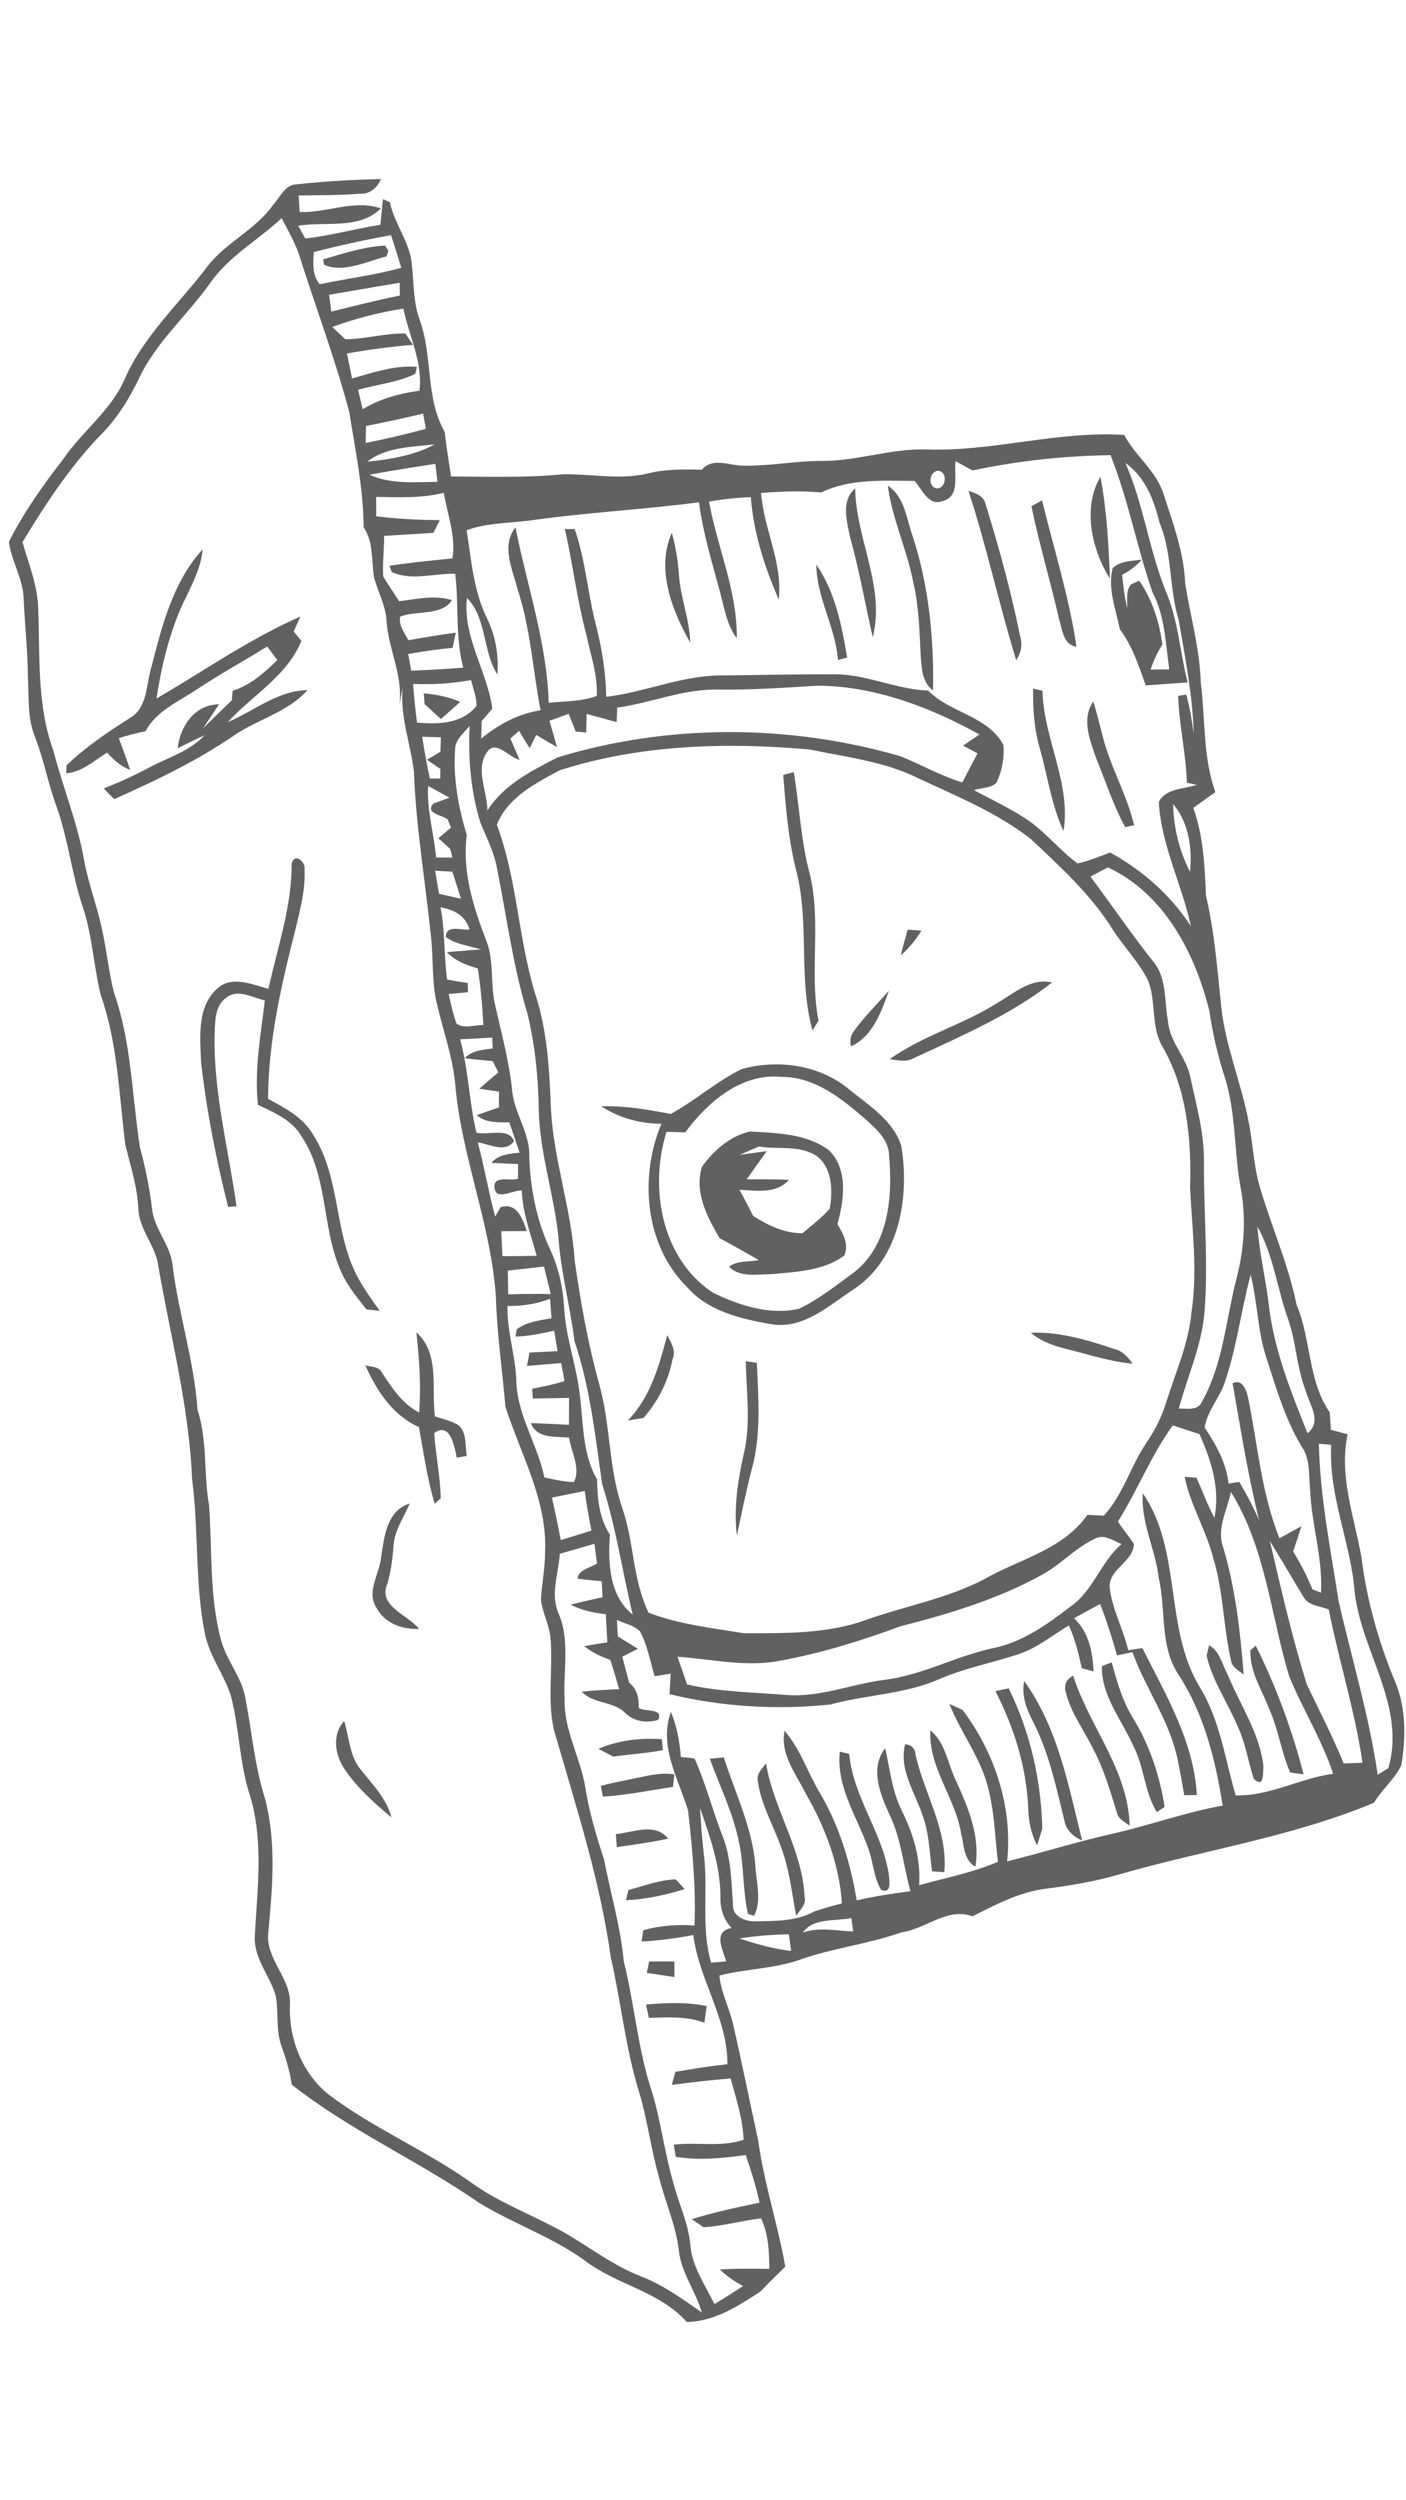 <?xml version="1.0" encoding="UTF-8"?>
<!DOCTYPE svg PUBLIC "-//W3C//DTD SVG 1.1//EN" "http://www.w3.org/Graphics/SVG/1.1/DTD/svg11.dtd">
<svg width="270pt" height="480pt" viewBox="0 0 270 480" version="1.1" xmlns="http://www.w3.org/2000/svg">
<g id="#0000009f">
<path fill="#000000" opacity="0.62" d=" M 57.03 35.38 C 62.39 34.80 67.78 34.49 73.16 34.38 C 72.42 36.10 70.98 37.32 69.05 37.19 C 65.16 37.52 61.26 37.45 57.36 37.53 C 57.42 38.59 57.48 39.64 57.54 40.70 C 62.80 40.92 67.95 38.25 73.14 40.00 C 68.99 44.15 62.55 42.46 57.28 43.34 C 57.73 44.16 58.17 44.97 58.62 45.79 C 63.49 45.23 68.22 43.92 73.05 43.15 C 73.21 41.50 73.37 39.86 73.54 38.22 C 73.87 38.37 74.55 38.67 74.88 38.82 C 75.74 43.09 78.83 46.60 79.11 51.01 C 79.48 54.48 79.37 58.05 80.58 61.37 C 83.16 68.38 81.64 76.29 85.40 82.95 C 85.73 85.80 86.18 88.64 86.62 91.48 C 93.80 91.49 100.99 91.76 108.15 91.05 C 113.53 90.97 118.96 92.16 124.30 90.92 C 127.73 90.04 131.27 90.08 134.78 90.18 C 136.94 87.65 140.18 89.49 142.96 89.40 C 147.98 89.48 152.95 88.44 157.97 88.49 C 164.71 88.50 171.18 86.06 177.94 86.29 C 190.69 86.73 203.11 82.68 215.89 83.50 C 218.01 87.55 222.03 90.37 223.43 94.81 C 225.25 100.45 227.38 106.09 227.60 112.09 C 228.62 118.40 230.40 124.61 230.59 131.05 C 231.48 138.06 230.98 145.33 233.39 152.07 C 231.98 153.08 230.57 154.09 229.16 155.10 C 231.10 160.54 231.34 166.27 231.59 171.97 C 233.22 178.91 233.77 186.01 234.50 193.09 C 235.27 200.75 238.39 207.89 239.79 215.42 C 240.59 219.36 240.72 223.42 241.77 227.32 C 243.99 235.11 247.38 242.53 248.98 250.49 C 251.82 257.17 251.13 265.03 255.36 271.16 C 255.43 272.27 255.50 273.39 255.57 274.51 C 256.64 274.78 257.72 275.07 258.80 275.35 C 257.08 283.37 260.06 291.16 261.44 298.96 C 262.44 306.95 264.60 314.76 267.64 322.21 C 270.02 327.39 270.04 333.37 269.10 338.89 C 267.83 341.58 265.38 343.53 263.85 346.09 C 248.16 352.67 231.23 355.15 214.97 359.84 C 210.36 361.19 205.63 361.99 200.88 362.59 C 195.81 363.21 191.25 365.64 186.75 367.89 C 181.84 366.13 177.82 370.33 173.11 370.97 C 166.64 373.27 159.76 374.00 153.31 376.33 C 148.40 377.99 143.14 377.98 138.15 379.27 C 138.45 382.40 139.93 385.25 140.70 388.28 C 142.44 395.83 143.97 403.43 145.61 411.00 C 146.73 419.17 149.37 427.03 150.80 435.15 C 149.17 436.74 147.55 438.35 145.96 439.98 C 141.66 442.77 137.20 445.68 131.88 445.78 C 126.59 439.82 118.30 438.65 112.18 433.89 C 105.91 429.39 98.52 426.90 91.98 422.88 C 80.32 414.82 67.21 409.01 56.03 400.22 C 55.68 397.72 54.94 395.31 54.10 392.94 C 52.90 389.77 53.56 386.31 52.92 383.05 C 51.79 379.29 48.87 376.11 48.91 372.02 C 49.39 362.70 50.77 353.01 47.76 343.95 C 45.94 337.92 45.92 331.53 44.31 325.46 C 42.94 321.34 40.13 317.79 39.31 313.46 C 37.40 303.72 38.18 293.73 36.88 283.93 C 36.31 269.80 32.60 256.08 30.25 242.19 C 29.43 238.64 26.68 235.76 26.57 232.00 C 26.36 227.82 25.07 223.83 24.06 219.80 C 22.86 210.14 22.60 200.18 19.31 190.91 C 17.96 185.30 17.71 179.46 15.85 173.97 C 13.77 167.74 13.09 161.16 10.90 154.96 C 9.26 150.55 8.43 145.89 6.73 141.50 C 5.23 137.87 5.57 133.86 5.36 130.03 C 5.32 125.00 4.77 120.00 4.54 114.99 C 4.46 111.13 2.21 107.79 1.71 104.02 C 4.56 98.35 8.25 93.15 12.14 88.15 C 15.73 82.83 21.21 78.93 23.86 72.96 C 27.51 64.50 34.48 58.25 39.94 51.01 C 43.47 46.49 49.04 44.12 52.38 39.42 C 53.77 37.94 54.67 35.42 57.03 35.38 M 40.35 54.36 C 35.95 60.56 29.97 65.66 26.70 72.64 C 24.92 76.33 22.77 79.89 19.94 82.88 C 13.73 89.15 8.86 96.56 4.32 104.08 C 5.53 108.32 7.27 112.50 7.34 116.97 C 7.69 126.03 7.07 135.41 10.24 144.07 C 12.04 151.10 14.85 157.85 16.13 165.01 C 16.97 169.77 18.79 174.28 19.72 179.02 C 20.53 182.83 20.92 186.72 21.87 190.51 C 25.25 200.05 25.34 210.31 26.86 220.22 C 27.91 224.10 28.72 228.03 29.19 232.01 C 29.59 236.00 32.81 239.03 33.15 243.04 C 34.32 252.35 37.31 261.34 37.94 270.72 C 39.88 276.64 39.07 282.93 40.15 289.00 C 40.76 297.60 40.20 306.41 42.43 314.83 C 43.48 318.77 46.41 321.93 47.12 325.99 C 48.35 332.36 48.88 338.89 50.83 345.10 C 53.13 353.57 52.32 362.41 51.52 371.02 C 50.95 376.21 56.07 379.85 55.67 385.03 C 55.46 391.42 58.01 397.93 63.00 402.03 C 71.71 408.64 81.93 412.86 90.80 419.23 C 95.61 422.65 101.14 424.80 106.34 427.53 C 112.02 430.39 116.93 434.62 122.90 436.94 C 127.23 438.60 131.00 441.30 134.77 443.95 C 133.59 439.87 130.83 436.34 130.36 432.05 C 129.77 426.98 127.56 422.34 126.40 417.41 C 124.92 412.17 124.30 406.73 122.69 401.52 C 120.11 393.11 119.26 384.32 117.29 375.78 C 115.32 361.48 110.90 347.72 106.90 333.92 C 104.72 327.49 106.36 320.64 105.67 314.03 C 105.34 311.64 104.14 309.47 103.87 307.08 C 104.05 304.05 104.68 301.05 104.67 298.01 C 105.16 288.08 99.97 279.20 97.05 270.03 C 96.47 263.04 95.43 256.08 95.23 249.07 C 94.32 235.05 88.54 221.90 87.40 207.93 C 86.89 202.82 85.13 197.97 83.97 193.00 C 82.88 188.74 83.25 184.32 82.78 179.99 C 81.70 169.33 79.87 158.73 79.48 148.02 C 78.79 142.69 76.82 137.51 77.31 132.06 C 77.07 133.36 76.82 134.66 76.58 135.96 C 77.70 130.07 74.52 124.73 74.21 118.95 C 73.99 116.09 72.54 113.55 71.82 110.82 C 71.32 107.58 71.74 104.08 69.83 101.21 C 69.78 93.75 68.23 86.51 67.09 79.18 C 64.36 68.83 60.56 58.82 57.34 48.62 C 56.48 46.27 55.24 44.09 54.08 41.89 C 49.56 46.11 43.93 49.19 40.35 54.36 M 60.24 48.41 C 60.16 50.54 59.89 52.85 61.42 54.57 C 66.62 53.46 71.92 52.84 77.06 51.41 C 76.43 49.31 75.77 47.23 75.09 45.15 C 70.10 46.05 65.14 47.12 60.24 48.41 M 63.20 56.59 C 63.34 57.66 63.48 58.74 63.62 59.82 C 68.00 58.74 72.37 57.64 76.79 56.73 C 76.78 56.12 76.76 54.91 76.75 54.30 C 72.23 55.02 67.72 55.83 63.20 56.59 M 63.80 62.77 C 64.43 63.36 65.68 64.54 66.31 65.13 C 70.18 65.10 73.96 63.95 77.84 64.02 C 78.20 64.57 78.93 65.66 79.29 66.20 C 75.05 66.56 70.82 67.11 66.63 67.86 C 66.95 69.46 67.28 71.06 67.61 72.66 C 71.66 71.52 75.77 70.08 80.05 70.43 C 79.98 70.77 79.83 71.45 79.75 71.78 C 76.30 73.44 72.42 73.80 68.77 74.83 C 69.06 76.07 69.35 77.32 69.64 78.57 C 72.96 76.55 76.72 75.53 80.54 75.01 C 81.25 69.59 78.52 64.46 77.46 59.24 C 72.80 59.98 68.22 61.15 63.80 62.77 M 70.29 81.78 C 70.27 82.87 70.24 83.95 70.22 85.04 C 74.11 84.28 77.95 83.35 81.77 82.33 C 81.60 81.36 81.43 80.38 81.26 79.41 C 77.61 80.25 73.96 81.08 70.29 81.78 M 70.51 88.64 C 74.96 88.18 79.51 87.45 83.50 85.31 C 79.10 85.82 74.15 85.80 70.51 88.64 M 186.74 90.32 C 185.66 89.72 184.57 89.13 183.50 88.54 C 183.13 91.16 184.49 95.34 180.95 96.22 C 178.23 97.19 177.10 93.90 175.61 92.33 C 169.59 92.30 163.28 91.85 157.69 94.55 C 153.85 94.17 149.99 94.37 146.15 94.63 C 146.68 101.58 150.33 108.02 149.55 115.10 C 146.82 108.86 144.70 102.27 144.19 95.44 C 141.50 95.55 138.81 95.83 136.16 96.30 C 137.73 105.08 141.63 113.50 141.48 122.53 C 139.43 119.76 139.02 116.27 138.10 113.04 C 136.62 107.55 134.96 102.08 134.23 96.43 C 123.53 97.84 112.74 98.37 102.05 99.89 C 97.90 100.46 93.60 100.32 89.61 101.80 C 90.50 107.40 90.91 113.21 93.38 118.41 C 95.12 121.84 95.81 125.67 95.51 129.50 C 92.65 124.99 93.47 118.59 89.67 114.80 C 88.83 122.30 93.55 128.80 94.55 136.06 C 93.87 136.84 93.19 137.63 92.51 138.42 C 92.48 139.55 92.44 140.68 92.40 141.81 C 95.68 139.08 99.55 137.01 103.81 136.36 C 102.30 128.61 101.89 120.64 99.38 113.11 C 98.44 109.27 96.18 104.80 98.99 101.23 C 101.20 112.45 105.02 123.38 105.38 134.93 C 108.46 134.58 111.67 134.72 114.60 133.60 C 114.80 129.65 113.44 125.83 112.64 122.01 C 110.82 115.28 110.02 108.35 108.48 101.56 C 108.95 101.56 109.89 101.56 110.36 101.56 C 112.45 107.56 112.85 113.94 114.46 120.06 C 115.60 124.55 116.33 129.14 116.42 133.78 C 124.04 132.87 131.25 129.53 139.01 129.67 C 145.99 129.59 152.96 129.43 159.94 129.45 C 166.22 129.34 171.99 132.35 178.24 132.58 C 182.47 136.93 189.66 137.36 192.69 143.02 C 192.91 145.47 192.42 148.00 191.37 150.23 C 190.31 151.40 188.44 151.18 187.04 151.70 C 190.31 153.45 193.68 155.04 196.80 157.05 C 200.56 159.48 203.34 163.09 206.90 165.76 C 209.07 165.31 211.12 164.44 213.18 163.66 C 219.41 167.09 224.79 171.83 228.70 177.81 C 226.96 169.77 222.98 162.24 222.53 153.97 C 223.86 151.30 227.34 151.54 229.80 150.66 C 229.33 150.57 228.39 150.38 227.92 150.28 C 227.76 144.68 226.42 139.20 226.25 133.60 C 226.63 133.53 227.40 133.41 227.79 133.34 C 228.50 135.80 228.88 138.34 229.23 140.88 C 229.04 133.49 227.58 126.24 226.34 118.98 C 224.46 112.87 225.17 106.26 222.65 100.31 C 221.60 95.92 219.91 91.60 216.11 88.87 C 219.57 96.71 220.62 105.33 223.78 113.27 C 226.25 118.90 226.57 125.12 228.07 131.02 C 225.39 131.19 222.71 131.41 220.02 131.58 C 218.69 127.85 217.45 124.01 215.04 120.80 C 214.29 116.97 212.67 113.03 213.66 109.10 C 215.15 107.63 217.34 107.72 219.26 107.44 C 218.20 108.68 216.89 109.60 215.48 110.36 C 215.69 112.49 215.97 114.62 216.45 116.71 C 216.55 115.17 216.12 113.51 217.18 112.21 C 217.58 112.02 218.37 111.66 218.77 111.48 C 221.27 115.11 222.65 119.40 223.21 123.74 C 222.26 125.25 221.50 126.86 220.96 128.55 C 222.15 128.54 223.34 128.52 224.54 128.50 C 223.82 123.48 223.72 118.24 221.30 113.66 C 218.31 105.00 216.66 95.92 213.26 87.38 C 204.37 87.51 195.45 88.48 186.74 90.32 M 70.96 91.14 C 75.07 93.00 79.63 92.56 84.01 92.50 C 83.91 91.64 83.70 89.92 83.60 89.05 C 79.38 89.70 75.16 90.36 70.96 91.14 M 180.14 90.39 C 178.36 90.48 178.11 93.67 180.00 93.77 C 181.76 93.68 181.99 90.51 180.14 90.39 M 72.24 95.40 C 72.24 96.64 72.24 97.87 72.24 99.11 C 76.29 99.64 80.38 99.81 84.46 99.86 C 84.05 100.67 83.64 101.48 83.23 102.30 C 80.08 102.50 76.93 102.70 73.77 102.88 C 73.77 105.48 73.44 108.09 73.59 110.68 C 74.57 112.29 75.64 113.83 76.64 115.42 C 79.99 115.03 83.46 114.15 86.78 115.23 C 84.80 118.31 79.97 117.13 76.85 118.38 C 76.52 120.09 77.68 121.47 78.41 122.90 C 81.44 122.38 84.48 121.88 87.53 121.45 C 87.38 122.18 87.07 123.64 86.92 124.37 C 84.06 124.64 81.22 125.05 78.39 125.56 C 78.54 126.36 78.83 127.96 78.97 128.76 C 82.31 128.62 85.64 128.46 88.96 128.17 C 87.39 122.25 88.15 116.15 87.41 110.15 C 83.38 110.05 79.02 111.57 75.23 109.82 C 75.12 109.52 74.89 108.92 74.78 108.62 C 78.79 107.99 82.84 107.63 86.88 107.20 C 87.61 102.91 85.88 98.79 85.23 94.61 C 80.98 95.68 76.58 95.47 72.24 95.40 M 79.32 131.30 C 79.52 133.78 79.76 136.26 80.08 138.73 C 84.13 139.07 88.72 139.00 91.51 135.52 C 91.54 133.81 90.85 132.19 90.45 130.56 C 86.78 131.23 83.04 131.46 79.32 131.30 M 138.03 132.39 C 131.33 132.20 125.08 134.95 118.53 135.85 C 118.51 136.55 118.45 137.94 118.42 138.64 C 116.50 138.10 114.58 137.57 112.65 137.06 C 112.63 137.96 112.59 139.74 112.57 140.63 C 112.06 140.59 111.06 140.49 110.56 140.44 C 110.11 139.31 109.66 138.17 109.21 137.04 C 107.98 137.49 106.74 137.94 105.51 138.39 C 106.01 140.07 106.50 141.74 106.96 143.43 C 105.62 142.67 104.30 141.88 102.98 141.09 C 102.67 141.72 102.04 143.00 101.72 143.64 C 101.01 142.54 100.34 141.42 99.67 140.31 C 99.11 140.80 98.56 141.29 98.01 141.78 C 98.60 143.14 99.19 144.50 99.78 145.87 C 97.77 145.48 95.22 141.89 93.53 144.39 C 91.20 147.71 93.61 151.94 93.59 155.63 C 96.67 150.69 102.12 147.93 107.15 145.38 C 128.44 138.93 151.59 139.00 172.94 145.19 C 176.92 146.81 180.68 148.96 184.81 150.21 C 185.76 148.34 186.72 146.48 187.72 144.64 C 186.79 144.14 185.86 143.64 184.93 143.14 C 185.99 142.43 187.04 141.72 188.10 141.01 C 178.58 135.76 168.06 131.72 157.06 131.64 C 150.72 132.03 144.39 132.46 138.03 132.39 M 87.39 143.92 C 86.99 149.46 88.05 155.03 89.64 160.32 C 88.72 167.28 90.90 174.12 93.36 180.53 C 94.97 184.49 94.09 188.89 95.09 192.99 C 96.27 198.32 97.74 203.59 98.32 209.04 C 98.62 213.59 101.79 217.40 101.64 222.03 C 101.82 228.02 102.98 234.02 105.47 239.49 C 107.20 243.08 108.10 247.01 108.33 250.98 C 108.60 256.43 110.52 261.60 111.24 266.99 C 112.08 272.73 111.66 278.83 114.66 284.02 C 114.71 287.71 115.05 291.42 117.13 294.62 C 116.72 299.90 116.98 306.42 121.51 309.98 C 119.50 301.64 118.27 293.13 115.64 284.94 C 114.30 275.70 113.34 266.36 110.31 257.46 C 109.49 250.73 107.69 244.17 107.22 237.40 C 106.39 229.22 103.62 221.33 103.46 213.06 C 103.37 206.84 102.75 200.58 101.27 194.53 C 98.51 185.46 97.31 176.02 95.45 166.75 C 94.91 163.57 93.36 160.73 92.20 157.76 C 90.39 151.81 89.88 145.55 90.18 139.36 C 89.08 140.74 87.39 141.97 87.39 143.92 M 81.07 141.43 C 81.49 144.12 81.97 146.80 82.54 149.47 C 83.04 149.47 84.05 149.46 84.55 149.46 C 84.55 149.00 84.56 148.08 84.56 147.62 C 83.92 147.18 82.64 146.30 82.00 145.86 C 82.64 145.48 83.93 144.71 84.58 144.32 C 84.60 143.40 84.63 142.48 84.66 141.56 C 83.46 141.52 82.27 141.47 81.07 141.43 M 107.57 147.85 C 102.86 150.33 97.48 153.10 95.41 158.34 C 99.27 168.64 99.51 179.90 102.66 190.43 C 105.11 197.67 105.51 205.39 105.80 212.97 C 106.34 222.80 109.73 232.18 110.36 242.00 C 111.50 250.04 112.93 258.06 115.11 265.89 C 117.26 273.62 116.86 281.82 119.47 289.43 C 121.79 296.00 121.45 303.32 124.57 309.62 C 130.40 311.84 136.73 312.56 142.87 313.55 C 150.75 313.55 158.90 313.70 166.41 310.96 C 173.93 308.30 181.90 306.89 189.02 303.17 C 195.78 299.30 204.09 297.55 208.82 290.82 C 209.60 290.86 211.17 290.94 211.96 290.98 C 215.69 286.96 217.11 281.45 220.16 276.97 C 221.81 274.57 223.11 271.95 223.96 269.17 C 225.74 263.52 228.22 258.02 228.79 252.07 C 230.02 244.07 228.93 236.00 228.53 227.99 C 228.83 218.73 227.92 208.96 223.16 200.81 C 221.00 196.98 222.05 192.36 220.51 188.35 C 218.76 184.72 215.85 181.84 213.69 178.47 C 209.54 171.77 203.63 166.44 197.95 161.07 C 191.50 156.03 183.79 152.89 176.42 149.45 C 169.90 146.17 162.54 145.37 155.49 143.89 C 139.48 142.46 122.99 142.94 107.57 147.85 M 82.22 150.89 C 81.92 155.53 83.36 160.02 83.74 164.62 C 84.78 164.62 85.83 164.64 86.88 164.65 C 86.77 164.23 86.56 163.40 86.45 162.98 C 85.88 162.46 84.76 161.44 84.19 160.92 C 84.80 160.41 86.00 159.40 86.60 158.89 C 86.39 158.36 86.17 157.83 85.96 157.31 C 84.82 156.41 81.52 156.16 83.25 154.26 C 84.02 153.98 85.55 153.42 86.32 153.14 C 84.95 152.39 83.59 151.63 82.22 150.89 M 225.27 154.35 C 225.39 158.87 226.44 163.35 228.53 167.37 C 228.97 162.83 228.29 157.94 225.27 154.35 M 83.55 167.16 C 83.79 168.64 84.05 170.12 84.31 171.59 C 85.71 171.91 87.11 172.22 88.52 172.54 C 87.97 170.80 87.42 169.08 86.87 167.35 C 86.04 167.30 84.38 167.21 83.55 167.16 M 209.40 168.28 C 213.43 173.66 217.19 179.22 221.37 184.49 C 224.15 187.70 223.55 192.17 224.30 196.06 C 224.59 200.10 227.92 203.03 228.62 206.95 C 229.74 212.23 231.26 217.52 231.20 222.97 C 231.12 232.63 232.07 242.30 231.30 251.95 C 230.76 258.37 228.02 264.26 226.38 270.42 C 228.02 270.39 230.15 270.90 230.90 268.93 C 234.82 261.93 235.39 253.66 237.31 246.00 C 238.88 240.20 239.37 234.10 238.27 228.17 C 236.93 221.06 237.41 213.66 235.17 206.73 C 233.83 202.59 232.87 198.34 232.23 194.04 C 229.47 182.96 223.58 171.57 212.75 166.52 C 211.63 167.11 210.52 167.69 209.40 168.28 M 84.60 174.19 C 85.48 178.77 85.24 183.45 85.86 188.05 C 87.17 188.31 88.49 188.53 89.82 188.71 C 89.83 189.15 89.86 190.04 89.87 190.48 C 88.94 190.57 87.08 190.75 86.15 190.84 C 86.61 192.74 86.99 194.68 87.67 196.53 C 89.21 197.56 91.11 196.76 92.82 196.77 C 92.63 193.14 92.32 189.51 91.75 185.92 C 89.56 185.30 87.42 184.47 85.81 182.80 C 87.98 182.59 90.16 182.45 92.34 182.27 C 90.06 181.55 87.56 181.33 85.59 179.87 C 85.74 177.38 88.58 178.71 90.17 178.43 C 89.40 175.79 87.16 174.62 84.60 174.19 M 88.36 199.53 C 89.97 205.40 90.09 211.55 91.49 217.46 C 93.74 217.98 97.77 216.40 98.71 219.10 C 96.93 221.44 94.06 219.62 91.75 219.32 C 93.02 224.04 93.83 228.85 95.08 233.57 C 95.34 233.12 95.86 232.23 96.12 231.78 C 99.26 230.72 100.40 234.06 101.15 236.35 C 99.52 236.36 97.88 236.36 96.25 236.36 C 96.33 237.96 96.41 239.56 96.49 241.16 C 98.68 241.16 100.87 241.13 103.06 241.09 C 101.94 236.96 100.35 232.91 100.20 228.57 C 98.49 228.40 95.24 230.65 94.95 228.00 C 94.74 225.51 98.05 226.86 99.49 226.27 C 99.49 225.57 99.48 224.17 99.48 223.47 C 97.78 223.42 96.07 223.35 94.37 223.25 C 95.70 221.60 97.85 221.52 99.78 221.28 C 99.12 219.34 98.47 217.41 97.81 215.48 C 95.64 215.45 93.33 215.63 91.54 214.10 C 92.96 213.58 94.39 213.08 95.82 212.60 C 95.82 211.59 95.82 210.57 95.82 209.57 C 94.87 209.43 92.98 209.15 92.04 209.01 C 93.25 207.95 94.47 206.91 95.69 205.88 C 95.43 205.34 94.89 204.26 94.62 203.72 C 92.83 203.56 91.03 203.38 89.24 203.15 C 90.66 201.65 92.71 201.55 94.61 201.27 C 94.59 200.76 94.55 199.72 94.53 199.20 C 92.47 199.31 90.41 199.42 88.36 199.53 M 241.47 235.49 C 241.85 240.69 243.13 245.77 243.71 250.94 C 244.75 259.39 247.96 267.33 251.09 275.17 C 253.94 272.84 251.48 269.71 250.72 266.97 C 248.95 262.36 248.90 257.32 247.17 252.72 C 245.21 247.00 244.47 240.82 241.47 235.49 M 97.52 243.92 C 97.54 245.44 97.56 246.96 97.59 248.49 C 100.31 248.41 103.04 248.37 105.76 248.44 C 105.32 246.68 104.89 244.92 104.47 243.15 C 102.16 243.43 99.84 243.68 97.52 243.92 M 235.15 265.54 C 234.13 268.49 231.78 270.95 231.34 274.08 C 233.53 277.35 235.48 280.83 235.93 284.82 C 236.45 284.74 237.48 284.58 237.99 284.50 C 239.40 286.87 240.68 289.32 241.79 291.85 C 239.64 283.20 238.25 274.36 236.70 265.58 C 238.46 264.59 239.29 266.77 239.61 268.02 C 241.52 277.14 242.18 286.61 245.71 295.32 C 247.11 294.53 248.52 293.76 249.93 293.00 C 249.41 294.62 248.87 296.24 248.32 297.86 C 249.78 300.17 251.00 302.61 252.05 305.13 C 252.45 305.29 253.26 305.61 253.67 305.77 C 254.06 299.10 251.83 292.68 251.60 286.05 C 251.31 283.51 251.61 280.77 250.41 278.44 C 246.97 273.03 245.17 266.81 243.22 260.76 C 241.48 255.57 241.50 250.02 240.17 244.73 C 238.32 251.62 237.48 258.77 235.15 265.54 M 97.46 250.72 C 97.34 255.54 98.97 260.16 99.15 264.97 C 99.25 271.61 103.23 277.25 104.54 283.64 C 106.42 284.04 108.30 284.48 110.22 284.53 C 111.55 281.86 109.69 278.77 109.29 276.02 C 106.66 275.69 103.13 276.30 101.95 273.21 C 104.39 273.28 106.83 273.41 109.26 273.54 C 109.27 271.82 109.27 270.09 109.28 268.37 C 106.95 268.41 104.63 268.45 102.31 268.49 C 102.28 268.02 102.23 267.09 102.20 266.62 C 104.28 266.18 106.37 265.80 108.40 265.15 C 108.21 263.98 108.00 262.82 107.75 261.67 C 105.57 261.86 103.39 262.06 101.20 262.23 C 101.32 261.59 101.55 260.31 101.67 259.67 C 103.47 259.58 105.27 259.48 107.07 259.39 C 106.85 258.08 106.64 256.77 106.42 255.47 C 103.97 255.99 101.51 256.56 98.99 256.59 C 99.05 256.24 99.17 255.54 99.23 255.20 C 101.16 253.74 103.61 253.50 105.91 253.08 C 105.81 251.83 105.72 250.59 105.63 249.34 C 103.02 250.36 100.25 250.76 97.46 250.72 M 214.68 292.11 C 215.62 293.60 216.82 294.92 217.75 296.43 C 217.65 299.95 212.56 301.32 213.14 305.11 C 213.68 309.17 215.73 312.84 216.66 316.81 C 217.34 316.71 218.69 316.50 219.37 316.40 C 223.87 325.37 229.26 334.32 229.84 344.61 C 229.24 344.62 228.03 344.64 227.42 344.65 C 227.02 342.45 226.66 340.25 226.20 338.07 C 224.75 330.55 220.02 324.29 217.47 317.18 C 216.73 317.33 215.24 317.65 214.50 317.81 C 213.58 314.46 212.52 311.17 211.27 307.94 C 209.58 308.83 207.91 309.74 206.25 310.67 C 209.11 313.33 209.82 317.16 210.01 320.89 C 209.44 320.73 208.31 320.42 207.74 320.26 C 207.13 317.46 206.43 314.66 205.26 312.05 C 202.06 313.97 199.11 316.43 195.51 317.60 C 190.47 319.25 185.22 320.26 180.34 322.37 C 173.74 325.27 166.41 325.33 159.53 327.22 C 149.23 328.32 138.65 327.68 128.57 325.25 C 128.64 323.93 128.72 322.62 128.80 321.31 C 127.77 321.47 126.75 321.64 125.72 321.81 C 124.84 318.93 124.34 315.87 122.90 313.20 C 121.73 312.00 119.94 311.70 118.47 311.00 C 118.53 312.05 118.59 313.11 118.65 314.17 C 119.93 314.95 121.22 315.74 122.50 316.54 C 121.50 317.04 120.50 317.54 119.51 318.05 C 119.94 319.72 120.37 321.39 120.82 323.06 C 122.37 324.25 122.71 326.03 122.67 327.90 C 123.79 328.68 127.51 327.87 126.39 330.19 C 124.21 330.83 121.79 330.53 120.12 328.91 C 117.81 326.50 113.97 327.22 111.72 324.76 C 114.10 324.51 116.50 324.40 118.90 324.29 C 118.36 322.40 117.80 320.53 117.21 318.67 C 115.41 318.04 113.67 317.23 112.18 316.03 C 113.66 315.77 115.14 315.53 116.63 315.30 C 116.54 313.50 116.44 311.70 116.34 309.91 C 114.02 309.61 111.69 309.19 109.61 308.07 C 111.63 307.53 113.67 307.08 115.71 306.64 C 115.66 305.62 115.61 304.59 115.55 303.57 C 113.99 303.42 112.43 303.29 110.88 303.05 C 111.18 301.23 113.38 301.05 114.64 300.14 C 114.48 298.89 114.31 297.63 114.15 296.38 C 111.93 297.01 109.72 297.65 107.50 298.30 C 107.28 302.08 105.64 306.05 107.25 309.72 C 109.50 314.87 108.14 320.60 108.42 326.03 C 108.20 332.02 111.44 337.33 112.40 343.13 C 113.13 347.84 114.49 352.39 115.98 356.91 C 117.24 363.44 119.16 369.84 119.78 376.49 C 121.87 384.88 122.50 393.60 125.27 401.83 C 126.95 407.46 127.64 413.34 129.28 418.99 C 130.31 422.98 132.18 426.76 132.56 430.91 C 132.87 435.13 135.41 438.64 137.19 442.34 C 139.05 441.23 140.88 440.07 142.69 438.88 C 141.08 438.00 139.54 436.98 138.23 435.70 C 141.39 435.48 144.56 435.55 147.73 435.58 C 147.71 432.29 147.59 428.92 146.16 425.89 C 142.45 426.31 138.83 427.38 135.10 427.58 C 134.54 427.19 133.41 426.43 132.85 426.05 C 137.10 424.67 141.50 423.80 145.86 422.86 C 145.19 419.76 144.24 416.73 143.21 413.73 C 138.76 414.34 134.23 414.81 129.77 414.06 C 129.67 413.48 129.48 412.32 129.38 411.74 C 133.83 411.19 138.48 412.28 142.79 410.79 C 142.64 406.75 141.36 402.88 140.30 399.02 C 136.52 399.34 132.76 399.75 129.01 400.26 C 129.18 399.63 129.53 398.38 129.70 397.75 C 133.02 397.18 136.34 396.65 139.69 396.29 C 139.74 387.50 134.21 380.07 133.14 371.48 C 129.86 372.13 126.55 372.55 123.21 372.74 C 123.29 372.19 123.45 371.09 123.54 370.55 C 126.74 369.69 130.06 369.40 133.37 369.67 C 133.65 362.27 132.96 354.88 132.13 347.55 C 130.25 341.50 126.46 335.10 128.84 328.64 C 129.98 331.39 130.52 334.34 130.75 337.31 C 131.63 337.39 132.52 337.45 133.39 337.63 C 135.53 342.37 136.79 347.45 138.68 352.30 C 140.44 356.61 140.45 361.29 140.76 365.86 C 140.73 367.97 143.18 368.89 144.97 368.86 C 148.82 368.79 152.96 368.88 156.43 366.93 C 158.16 366.36 159.92 365.88 161.68 365.42 C 161.17 357.95 158.49 350.87 154.78 344.42 C 152.89 340.59 149.78 336.84 150.66 332.28 C 153.75 335.83 155.14 340.44 157.56 344.41 C 161.23 350.68 163.32 357.70 164.52 364.83 C 167.92 364.05 171.37 363.53 174.83 363.07 C 173.47 358.15 173.06 352.95 170.79 348.32 C 169.01 344.43 167.01 339.47 169.98 335.62 C 170.92 339.72 171.32 344.02 173.27 347.81 C 175.43 352.19 176.86 356.97 176.50 361.91 C 181.58 360.53 186.77 359.51 191.63 357.44 C 191.01 352.10 190.94 346.62 189.24 341.47 C 187.53 336.41 184.27 332.08 182.32 327.12 C 182.95 327.41 184.22 327.99 184.85 328.28 C 191.06 336.52 194.50 346.98 193.40 357.35 C 200.09 355.68 206.68 353.63 213.41 352.09 C 220.59 350.49 227.53 347.94 234.79 346.64 C 233.42 337.89 231.24 329.13 226.38 321.60 C 222.61 316.06 223.98 309.10 222.50 302.88 C 221.88 297.39 219.05 292.30 219.46 286.68 C 227.03 297.69 223.51 312.51 230.38 323.87 C 234.28 330.21 235.24 337.66 237.29 344.67 C 243.75 344.88 249.65 341.38 256.01 340.53 C 253.86 334.01 250.18 328.17 247.58 321.86 C 244.00 310.02 243.05 297.13 236.37 286.41 C 235.72 289.88 233.57 293.42 234.88 297.00 C 237.24 304.94 238.18 313.24 238.83 321.47 C 237.86 320.71 236.55 320.11 236.39 318.73 C 234.90 312.25 234.95 305.48 232.97 299.09 C 231.62 293.73 228.59 288.95 227.49 283.52 C 228.06 283.57 229.19 283.66 229.76 283.70 C 230.93 286.25 231.85 288.92 233.21 291.39 C 234.33 285.80 232.60 280.35 230.33 275.31 C 228.62 274.77 226.91 274.21 225.21 273.65 C 221.04 279.43 218.44 286.10 214.68 292.11 M 253.27 277.17 C 253.48 287.34 255.51 297.32 257.05 307.34 C 259.59 318.46 262.93 329.41 264.56 340.72 C 265.24 340.29 265.93 339.86 266.62 339.44 C 270.04 327.57 261.48 317.20 260.16 305.76 C 259.41 296.16 255.07 287.11 255.64 277.37 C 255.05 277.32 253.86 277.22 253.27 277.17 M 105.99 287.51 C 106.60 290.22 107.17 292.94 107.69 295.67 C 109.66 295.06 111.62 294.46 113.58 293.85 C 113.08 291.33 112.63 288.79 112.28 286.24 C 110.18 286.67 108.09 287.09 105.99 287.51 M 200.14 302.31 C 191.63 307.01 182.28 309.83 172.90 312.22 C 165.38 315.00 157.67 317.40 149.77 318.83 C 143.21 320.12 136.63 318.50 130.09 318.06 C 130.72 319.82 131.34 321.59 131.94 323.38 C 138.20 324.83 144.66 324.88 151.04 325.40 C 157.49 325.90 163.54 323.29 169.84 322.50 C 177.15 321.60 183.66 317.89 190.82 316.39 C 196.41 315.24 201.10 311.86 205.53 308.45 C 209.95 305.44 211.35 299.86 215.39 296.43 C 213.75 295.80 212.00 294.41 210.21 295.43 C 206.50 297.17 203.72 300.34 200.14 302.31 M 243.87 295.87 C 246.00 305.07 248.13 314.28 250.92 323.30 C 253.32 328.37 255.92 333.34 258.03 338.55 C 258.93 338.51 260.74 338.45 261.65 338.41 C 260.19 328.46 257.12 318.85 255.16 308.99 C 253.51 308.32 251.32 308.31 250.34 306.62 C 248.16 303.05 246.08 299.42 243.87 295.87 M 135.16 355.99 C 136.04 362.91 134.57 370.01 136.56 376.80 C 137.51 376.71 138.47 376.63 139.43 376.55 C 138.82 374.25 136.83 370.85 140.47 370.13 C 138.89 368.46 138.26 366.31 138.35 364.04 C 138.31 358.15 136.33 352.59 134.43 347.10 C 134.59 350.07 134.82 353.04 135.16 355.99 M 154.19 371.02 C 157.31 369.89 160.63 370.70 163.84 370.80 C 163.75 370.15 163.58 368.87 163.49 368.23 C 160.50 368.87 156.08 368.14 154.19 371.02 M 141.99 372.15 C 145.23 373.21 148.53 374.15 151.93 374.55 C 151.82 373.75 151.60 372.13 151.49 371.33 C 148.31 371.43 145.13 371.64 141.99 372.15 Z"/>
<path fill="#000000" opacity="0.62" d=" M 62.08 49.78 C 65.97 48.66 69.87 47.35 73.95 47.15 L 74.58 48.14 L 74.24 49.23 C 70.40 50.16 66.03 52.48 62.22 50.83 C 62.18 50.57 62.11 50.04 62.08 49.78 Z"/>
<path fill="#000000" opacity="0.62" d=" M 213.15 111.11 C 209.64 105.50 207.83 97.51 211.31 91.54 C 212.56 97.97 212.88 104.58 213.15 111.11 Z"/>
<path fill="#000000" opacity="0.62" d=" M 170.48 93.23 C 173.80 95.42 174.06 99.66 175.31 103.08 C 178.39 112.56 179.35 122.61 179.18 132.54 C 177.08 131.03 177.01 128.35 176.81 126.05 C 176.57 121.33 176.50 116.58 175.41 111.96 C 174.22 105.59 171.33 99.67 170.48 93.23 Z"/>
<path fill="#000000" opacity="0.62" d=" M 163.22 103.05 C 162.62 99.99 161.46 96.14 164.22 93.77 C 164.36 103.44 170.05 112.67 167.60 122.35 C 166.14 115.92 165.00 109.41 163.22 103.05 Z"/>
<path fill="#000000" opacity="0.62" d=" M 185.98 94.25 C 187.38 94.69 188.98 95.22 189.29 96.88 C 191.88 105.20 194.18 113.65 195.91 122.20 C 196.39 123.78 196.08 125.38 195.14 126.73 C 191.83 115.98 189.49 104.95 185.98 94.25 Z"/>
<path fill="#000000" opacity="0.62" d=" M 198.07 97.19 C 198.58 96.91 199.60 96.34 200.11 96.06 C 202.38 105.40 205.32 114.62 206.72 124.15 C 204.17 123.80 204.05 120.97 203.41 119.02 C 201.76 111.71 199.58 104.53 198.07 97.19 Z"/>
<path fill="#000000" opacity="0.62" d=" M 132.56 123.39 C 129.03 117.21 125.93 109.21 129.01 102.29 C 129.73 104.83 130.15 107.45 130.36 110.08 C 130.62 114.60 132.42 118.85 132.56 123.39 Z"/>
<path fill="#000000" opacity="0.62" d=" M 29.07 128.08 C 31.10 120.15 33.24 111.64 38.92 105.46 C 38.47 110.40 35.43 114.47 33.81 119.03 C 31.97 123.89 30.83 128.98 30.06 134.10 C 39.21 128.78 47.96 122.62 57.68 118.37 C 57.36 119.08 56.72 120.52 56.40 121.23 C 56.77 121.69 57.51 122.60 57.88 123.06 C 55.08 129.81 48.49 133.46 43.74 138.64 C 48.79 136.49 53.31 132.59 59.04 132.49 C 55.31 136.70 49.60 138.05 45.05 141.12 C 37.84 146.09 29.89 149.86 21.93 153.42 C 21.43 152.91 20.42 151.89 19.92 151.37 C 22.87 150.20 25.77 148.89 28.57 147.39 C 32.21 145.43 36.39 144.27 39.29 141.15 C 37.55 141.94 35.85 142.80 34.13 143.65 C 34.54 139.45 37.43 135.22 42.05 135.23 C 41.05 136.78 40.00 138.31 38.97 139.84 C 40.82 138.04 42.65 136.22 44.52 134.43 C 44.57 133.82 44.63 133.22 44.68 132.61 C 48.08 131.54 50.77 129.16 53.26 126.71 C 52.61 125.85 51.96 124.98 51.31 124.12 C 46.91 126.84 42.37 129.34 38.04 132.19 C 34.45 134.64 30.10 136.37 27.93 140.40 C 26.20 140.72 24.49 141.18 22.82 141.72 C 23.57 143.74 24.33 145.75 24.99 147.81 C 23.21 147.14 21.80 145.87 20.56 144.48 C 18.08 146.03 15.77 148.22 12.71 148.46 L 12.79 146.91 C 16.43 143.42 20.65 140.58 24.89 137.88 C 28.37 135.92 28.04 131.44 29.07 128.08 Z"/>
<path fill="#000000" opacity="0.62" d=" M 156.76 108.40 C 160.40 113.65 161.63 120.06 162.69 126.24 C 162.25 126.35 161.36 126.58 160.92 126.69 C 160.44 120.38 156.82 114.78 156.76 108.40 Z"/>
<path fill="#000000" opacity="0.62" d=" M 198.40 132.20 C 198.85 132.31 199.74 132.51 200.19 132.61 C 200.38 141.78 205.73 150.33 204.23 159.55 C 201.90 154.58 201.21 149.09 199.73 143.86 C 198.62 140.07 198.31 136.13 198.40 132.20 Z"/>
<path fill="#000000" opacity="0.62" d=" M 81.37 133.09 C 83.76 133.33 86.15 133.77 88.37 134.75 C 87.14 135.86 85.91 136.96 84.67 138.05 C 83.63 137.09 82.58 136.13 81.53 135.17 C 81.49 134.65 81.41 133.61 81.37 133.09 Z"/>
<path fill="#000000" opacity="0.62" d=" M 210.46 145.45 C 209.28 142.00 207.64 138.04 209.95 134.66 C 210.65 136.94 211.21 139.25 211.81 141.56 C 213.29 147.36 216.43 152.59 217.78 158.43 C 217.35 158.52 216.51 158.71 216.08 158.80 C 213.76 154.56 212.29 149.91 210.46 145.45 Z"/>
<path fill="#000000" opacity="0.62" d=" M 150.41 148.77 C 150.91 148.63 151.92 148.37 152.43 148.23 C 153.53 154.74 153.77 161.41 155.51 167.80 C 157.77 177.04 155.38 186.67 157.18 195.95 C 156.80 196.57 156.41 197.19 156.03 197.82 C 153.32 188.07 155.39 177.71 153.09 167.88 C 151.43 161.64 150.89 155.18 150.41 148.77 Z"/>
<path fill="#000000" opacity="0.62" d=" M 56.01 165.84 C 56.49 163.60 58.73 165.42 58.48 166.89 C 58.68 170.84 57.61 174.70 56.72 178.51 C 54.00 189.13 51.52 199.94 51.48 210.96 C 54.74 212.71 58.24 214.54 60.15 217.87 C 65.50 226.21 64.08 236.86 68.82 245.44 C 70.02 247.62 71.48 249.63 72.92 251.66 C 72.29 251.59 71.02 251.45 70.38 251.38 C 68.32 248.82 66.21 246.22 65.07 243.09 C 61.84 235.02 62.88 225.61 57.92 218.18 C 56.10 215.04 52.65 213.59 49.53 212.10 C 48.82 205.37 50.07 198.70 50.86 192.06 C 48.50 191.56 45.77 189.78 43.52 191.49 C 41.08 193.15 41.33 196.42 41.20 199.00 C 41.05 210.00 43.90 220.75 45.42 231.58 C 45.02 231.61 44.21 231.68 43.81 231.71 C 41.51 222.59 39.68 213.33 38.62 203.98 C 38.42 199.19 37.77 193.31 41.73 189.77 C 44.55 187.23 48.41 188.99 51.55 189.85 C 53.28 181.88 56.04 174.08 56.01 165.84 Z"/>
<path fill="#000000" opacity="0.62" d=" M 174.31 178.47 C 174.98 178.52 176.30 178.62 176.96 178.67 C 175.86 180.42 174.57 182.04 172.99 183.39 C 173.38 181.73 173.83 180.10 174.31 178.47 Z"/>
<path fill="#000000" opacity="0.62" d=" M 191.56 192.52 C 194.80 190.67 197.99 187.67 202.04 188.62 C 193.97 194.91 184.48 198.96 175.26 203.24 C 173.87 203.99 172.30 203.48 170.85 203.35 C 177.22 198.77 184.97 196.73 191.56 192.52 Z"/>
<path fill="#000000" opacity="0.62" d=" M 163.96 197.98 C 165.96 195.17 168.45 192.76 170.72 190.18 C 169.23 194.21 167.65 198.94 163.43 200.88 C 163.14 199.80 163.31 198.84 163.96 197.98 Z"/>
<path fill="#000000" opacity="0.62" d=" M 142.41 205.25 C 149.33 203.31 157.36 204.41 163.00 209.09 C 166.80 212.19 171.47 215.03 173.07 219.95 C 174.68 229.64 172.85 241.41 164.20 247.35 C 159.26 250.52 154.32 255.36 147.92 254.19 C 142.18 253.18 135.90 251.70 131.93 247.08 C 123.81 239.08 122.74 225.94 127.01 215.75 C 122.91 215.72 118.90 214.64 115.46 212.39 C 119.96 212.24 124.40 213.02 128.80 213.86 C 133.52 211.28 137.58 207.62 142.41 205.25 M 131.59 217.40 C 130.39 217.36 129.20 217.33 128.00 217.29 C 124.61 228.03 127.03 241.71 136.95 248.19 C 141.99 250.65 147.85 252.54 153.47 251.25 C 157.32 249.40 160.68 246.67 164.13 244.17 C 170.68 238.92 171.43 229.72 170.74 221.95 C 170.73 218.83 168.19 216.63 166.05 214.74 C 161.51 210.80 156.36 206.71 150.04 206.74 C 142.34 205.99 135.85 211.61 131.59 217.40 Z"/>
<path fill="#000000" opacity="0.62" d=" M 134.80 224.00 C 137.01 220.91 140.23 218.07 144.01 217.23 C 149.14 217.53 154.90 217.60 159.18 220.83 C 162.94 224.48 162.08 230.43 160.82 235.01 C 161.88 236.82 163.08 238.90 162.13 241.04 C 158.10 244.03 152.83 244.16 148.03 244.63 C 145.34 244.60 142.11 245.32 139.99 243.19 C 141.61 241.94 143.82 242.31 145.71 241.91 C 143.21 240.49 140.73 239.05 138.19 237.72 C 135.81 233.62 133.28 228.88 134.80 224.00 M 142.06 221.71 C 143.79 221.46 145.51 221.23 147.24 221.00 C 145.96 222.80 144.67 224.59 143.40 226.40 C 146.10 226.40 148.81 226.38 151.51 226.50 C 149.05 229.27 145.29 228.58 142.00 228.41 C 142.90 230.08 143.79 231.76 144.66 233.45 C 147.52 235.28 150.63 236.76 154.10 236.76 C 155.87 235.22 157.81 233.83 159.34 232.03 C 159.92 228.63 159.88 224.45 157.00 222.06 C 153.73 219.72 149.47 220.75 145.74 220.11 C 144.51 220.63 143.28 221.17 142.06 221.71 Z"/>
<path fill="#000000" opacity="0.62" d=" M 197.94 255.86 C 203.48 255.64 208.87 257.26 214.07 259.01 C 215.60 259.37 216.63 260.55 217.48 261.80 C 213.22 261.43 209.15 260.05 205.02 259.04 C 202.49 258.42 199.95 257.58 197.94 255.86 Z"/>
<path fill="#000000" opacity="0.62" d=" M 79.95 255.79 C 84.52 259.84 82.81 266.52 83.52 271.91 C 85.11 272.49 86.88 272.75 88.26 273.79 C 89.66 275.33 89.29 277.60 89.64 279.51 C 89.16 279.59 88.19 279.75 87.71 279.84 C 87.27 277.72 86.47 272.87 83.38 275.13 C 83.67 279.30 84.54 283.43 84.64 287.63 C 84.35 287.89 83.77 288.43 83.48 288.70 C 82.03 283.89 81.36 278.90 80.45 273.97 C 75.39 271.73 72.33 266.98 70.15 262.11 C 71.27 262.45 72.79 262.29 73.37 263.56 C 75.31 266.49 77.26 269.53 80.50 271.18 C 80.86 266.04 80.53 260.90 79.95 255.79 Z"/>
<path fill="#000000" opacity="0.62" d=" M 120.56 272.71 C 124.92 268.24 126.58 262.18 128.13 256.33 C 128.90 257.78 129.87 259.32 129.13 261.01 C 128.34 265.18 126.36 269.03 123.57 272.22 C 122.57 272.38 121.56 272.54 120.56 272.71 Z"/>
<path fill="#000000" opacity="0.62" d=" M 143.22 261.33 C 143.75 261.41 144.81 261.56 145.34 261.63 C 145.63 268.39 146.20 275.29 144.41 281.90 C 143.29 286.15 142.44 290.46 141.51 294.75 C 140.86 289.54 141.70 284.18 142.84 279.07 C 144.23 273.24 143.31 267.23 143.22 261.33 Z"/>
<path fill="#000000" opacity="0.62" d=" M 73.17 299.07 C 73.78 295.18 74.19 290.00 78.69 288.65 C 77.52 291.34 75.71 293.88 75.55 296.90 C 75.38 299.37 75.06 301.84 74.33 304.22 C 72.65 308.45 78.35 309.99 80.46 312.71 C 77.24 312.87 73.89 311.65 72.31 308.69 C 70.28 305.62 72.85 302.25 73.17 299.07 Z"/>
<path fill="#000000" opacity="0.62" d=" M 232.19 315.85 C 234.25 317.01 234.70 319.57 235.76 321.51 C 238.14 327.30 241.88 332.70 242.62 339.04 C 242.51 340.35 242.83 343.43 240.76 341.51 C 239.68 338.13 239.17 334.56 237.63 331.34 C 235.73 326.82 232.82 322.69 231.71 317.87 C 231.83 317.36 232.07 316.35 232.19 315.85 Z"/>
<path fill="#000000" opacity="0.62" d=" M 240.12 316.82 L 241.15 315.94 C 245.06 323.81 248.14 332.11 250.33 340.63 C 249.69 340.54 248.40 340.38 247.76 340.29 C 246.09 336.44 245.52 332.22 243.85 328.36 C 242.43 324.59 239.95 321.00 240.12 316.82 Z"/>
<path fill="#000000" opacity="0.62" d=" M 212.38 319.55 C 212.66 319.45 213.21 319.25 213.49 319.15 C 214.53 322.96 215.61 326.81 217.78 330.17 C 220.84 335.27 222.74 341.03 223.64 346.89 C 223.27 347.14 222.52 347.64 222.15 347.89 C 219.73 344.00 219.75 339.18 217.62 335.16 C 215.43 330.17 211.48 325.59 211.60 319.89 L 212.38 319.55 Z"/>
<path fill="#000000" opacity="0.62" d=" M 204.71 325.02 C 204.25 323.53 204.71 322.42 206.08 321.70 C 209.22 331.49 216.68 339.84 216.93 350.50 C 215.97 349.76 214.68 349.22 214.46 347.89 C 213.17 343.83 212.02 339.69 210.00 335.92 C 208.25 332.28 205.71 328.98 204.71 325.02 Z"/>
<path fill="#000000" opacity="0.62" d=" M 191.15 324.66 C 191.79 324.53 193.07 324.26 193.70 324.13 C 197.83 332.50 199.94 341.76 200.15 351.07 C 199.91 351.87 199.42 353.46 199.17 354.26 C 197.95 351.99 197.49 349.47 197.44 346.92 C 197.07 339.13 194.71 331.56 191.15 324.66 Z"/>
<path fill="#000000" opacity="0.62" d=" M 196.68 322.72 C 203.16 331.70 205.19 342.83 207.81 353.36 C 206.07 352.58 204.67 351.31 204.37 349.38 C 202.80 343.03 201.44 336.52 198.44 330.65 C 197.15 328.20 196.11 325.54 196.68 322.72 Z"/>
<path fill="#000000" opacity="0.62" d=" M 66.23 339.74 C 64.35 337.04 63.66 333.05 66.09 330.43 C 67.09 333.53 67.09 337.11 69.26 339.72 C 71.53 342.58 74.23 345.26 75.19 348.92 C 71.89 346.19 68.65 343.29 66.23 339.74 Z"/>
<path fill="#000000" opacity="0.62" d=" M 178.66 332.20 C 181.61 334.58 181.97 338.58 183.55 341.80 C 185.91 347.00 188.29 352.51 187.30 358.38 C 184.98 357.02 185.16 354.23 184.56 351.99 C 183.47 345.11 178.29 339.39 178.66 332.20 Z"/>
<path fill="#000000" opacity="0.62" d=" M 114.91 335.74 C 118.73 334.09 122.98 333.60 127.10 333.90 C 127.15 334.43 127.25 335.47 127.30 335.99 C 124.16 336.61 120.94 336.78 117.77 337.24 C 117.06 336.86 115.63 336.11 114.91 335.74 Z"/>
<path fill="#000000" opacity="0.62" d=" M 173.82 334.85 C 175.08 334.98 175.75 335.69 175.83 336.97 C 177.56 344.49 182.06 351.44 181.34 359.42 C 180.75 359.38 179.57 359.29 178.99 359.25 C 178.47 355.63 178.45 351.91 177.14 348.46 C 175.69 344.03 172.57 339.73 173.82 334.85 Z"/>
<path fill="#000000" opacity="0.62" d=" M 161.27 336.29 C 161.72 336.40 162.63 336.61 163.08 336.72 C 163.83 345.00 169.43 351.73 170.69 359.87 C 170.80 361.10 171.27 363.65 169.20 362.82 C 167.70 360.30 167.70 357.26 166.63 354.58 C 164.47 348.59 160.57 342.97 161.27 336.29 Z"/>
<path fill="#000000" opacity="0.62" d=" M 136.31 337.66 C 137.20 337.56 138.09 337.46 138.99 337.38 C 141.18 344.20 144.42 350.76 145.05 358.00 C 145.17 361.21 146.36 364.79 144.81 367.79 C 144.52 367.70 143.93 367.53 143.64 367.45 C 142.62 362.99 142.89 358.35 141.95 353.88 C 140.86 348.23 138.26 343.04 136.31 337.66 Z"/>
<path fill="#000000" opacity="0.62" d=" M 145.55 342.02 C 145.19 340.59 146.33 339.56 147.10 338.56 C 148.58 347.39 154.09 355.08 154.51 364.14 C 154.90 365.64 153.59 366.67 152.90 367.81 C 152.04 363.27 151.56 358.62 149.86 354.29 C 148.42 350.21 146.12 346.37 145.55 342.02 Z"/>
<path fill="#000000" opacity="0.62" d=" M 121.43 341.51 C 124.08 340.99 126.77 340.19 129.50 340.65 C 129.43 341.25 129.31 342.45 129.24 343.05 C 124.76 343.71 120.30 344.66 115.77 344.92 C 115.67 344.41 115.48 343.38 115.38 342.87 C 117.37 342.29 119.41 341.94 121.43 341.51 Z"/>
<path fill="#000000" opacity="0.62" d=" M 118.26 352.11 C 121.58 351.81 125.80 349.81 128.31 353.00 C 125.04 353.66 121.75 354.16 118.45 354.61 C 118.40 353.98 118.31 352.73 118.26 352.11 Z"/>
<path fill="#000000" opacity="0.62" d=" M 120.67 362.85 C 123.66 362.05 126.63 360.91 129.76 360.80 C 130.19 361.27 131.05 362.20 131.48 362.67 C 127.82 363.82 124.05 364.62 120.20 364.81 C 120.32 364.32 120.55 363.34 120.67 362.85 Z"/>
<path fill="#000000" opacity="0.62" d=" M 124.65 376.57 C 126.26 376.56 127.88 376.55 129.50 376.56 C 129.50 377.56 129.51 378.56 129.52 379.56 C 127.74 379.29 125.97 379.03 124.21 378.76 C 124.32 378.21 124.54 377.12 124.65 376.57 Z"/>
<path fill="#000000" opacity="0.62" d=" M 124.05 384.84 C 127.93 384.49 131.86 384.32 135.70 385.12 C 135.55 386.18 135.41 387.25 135.27 388.32 C 131.85 387.05 128.18 387.28 124.61 387.40 C 124.47 386.76 124.19 385.48 124.05 384.84 Z"/>
</g>
</svg>
